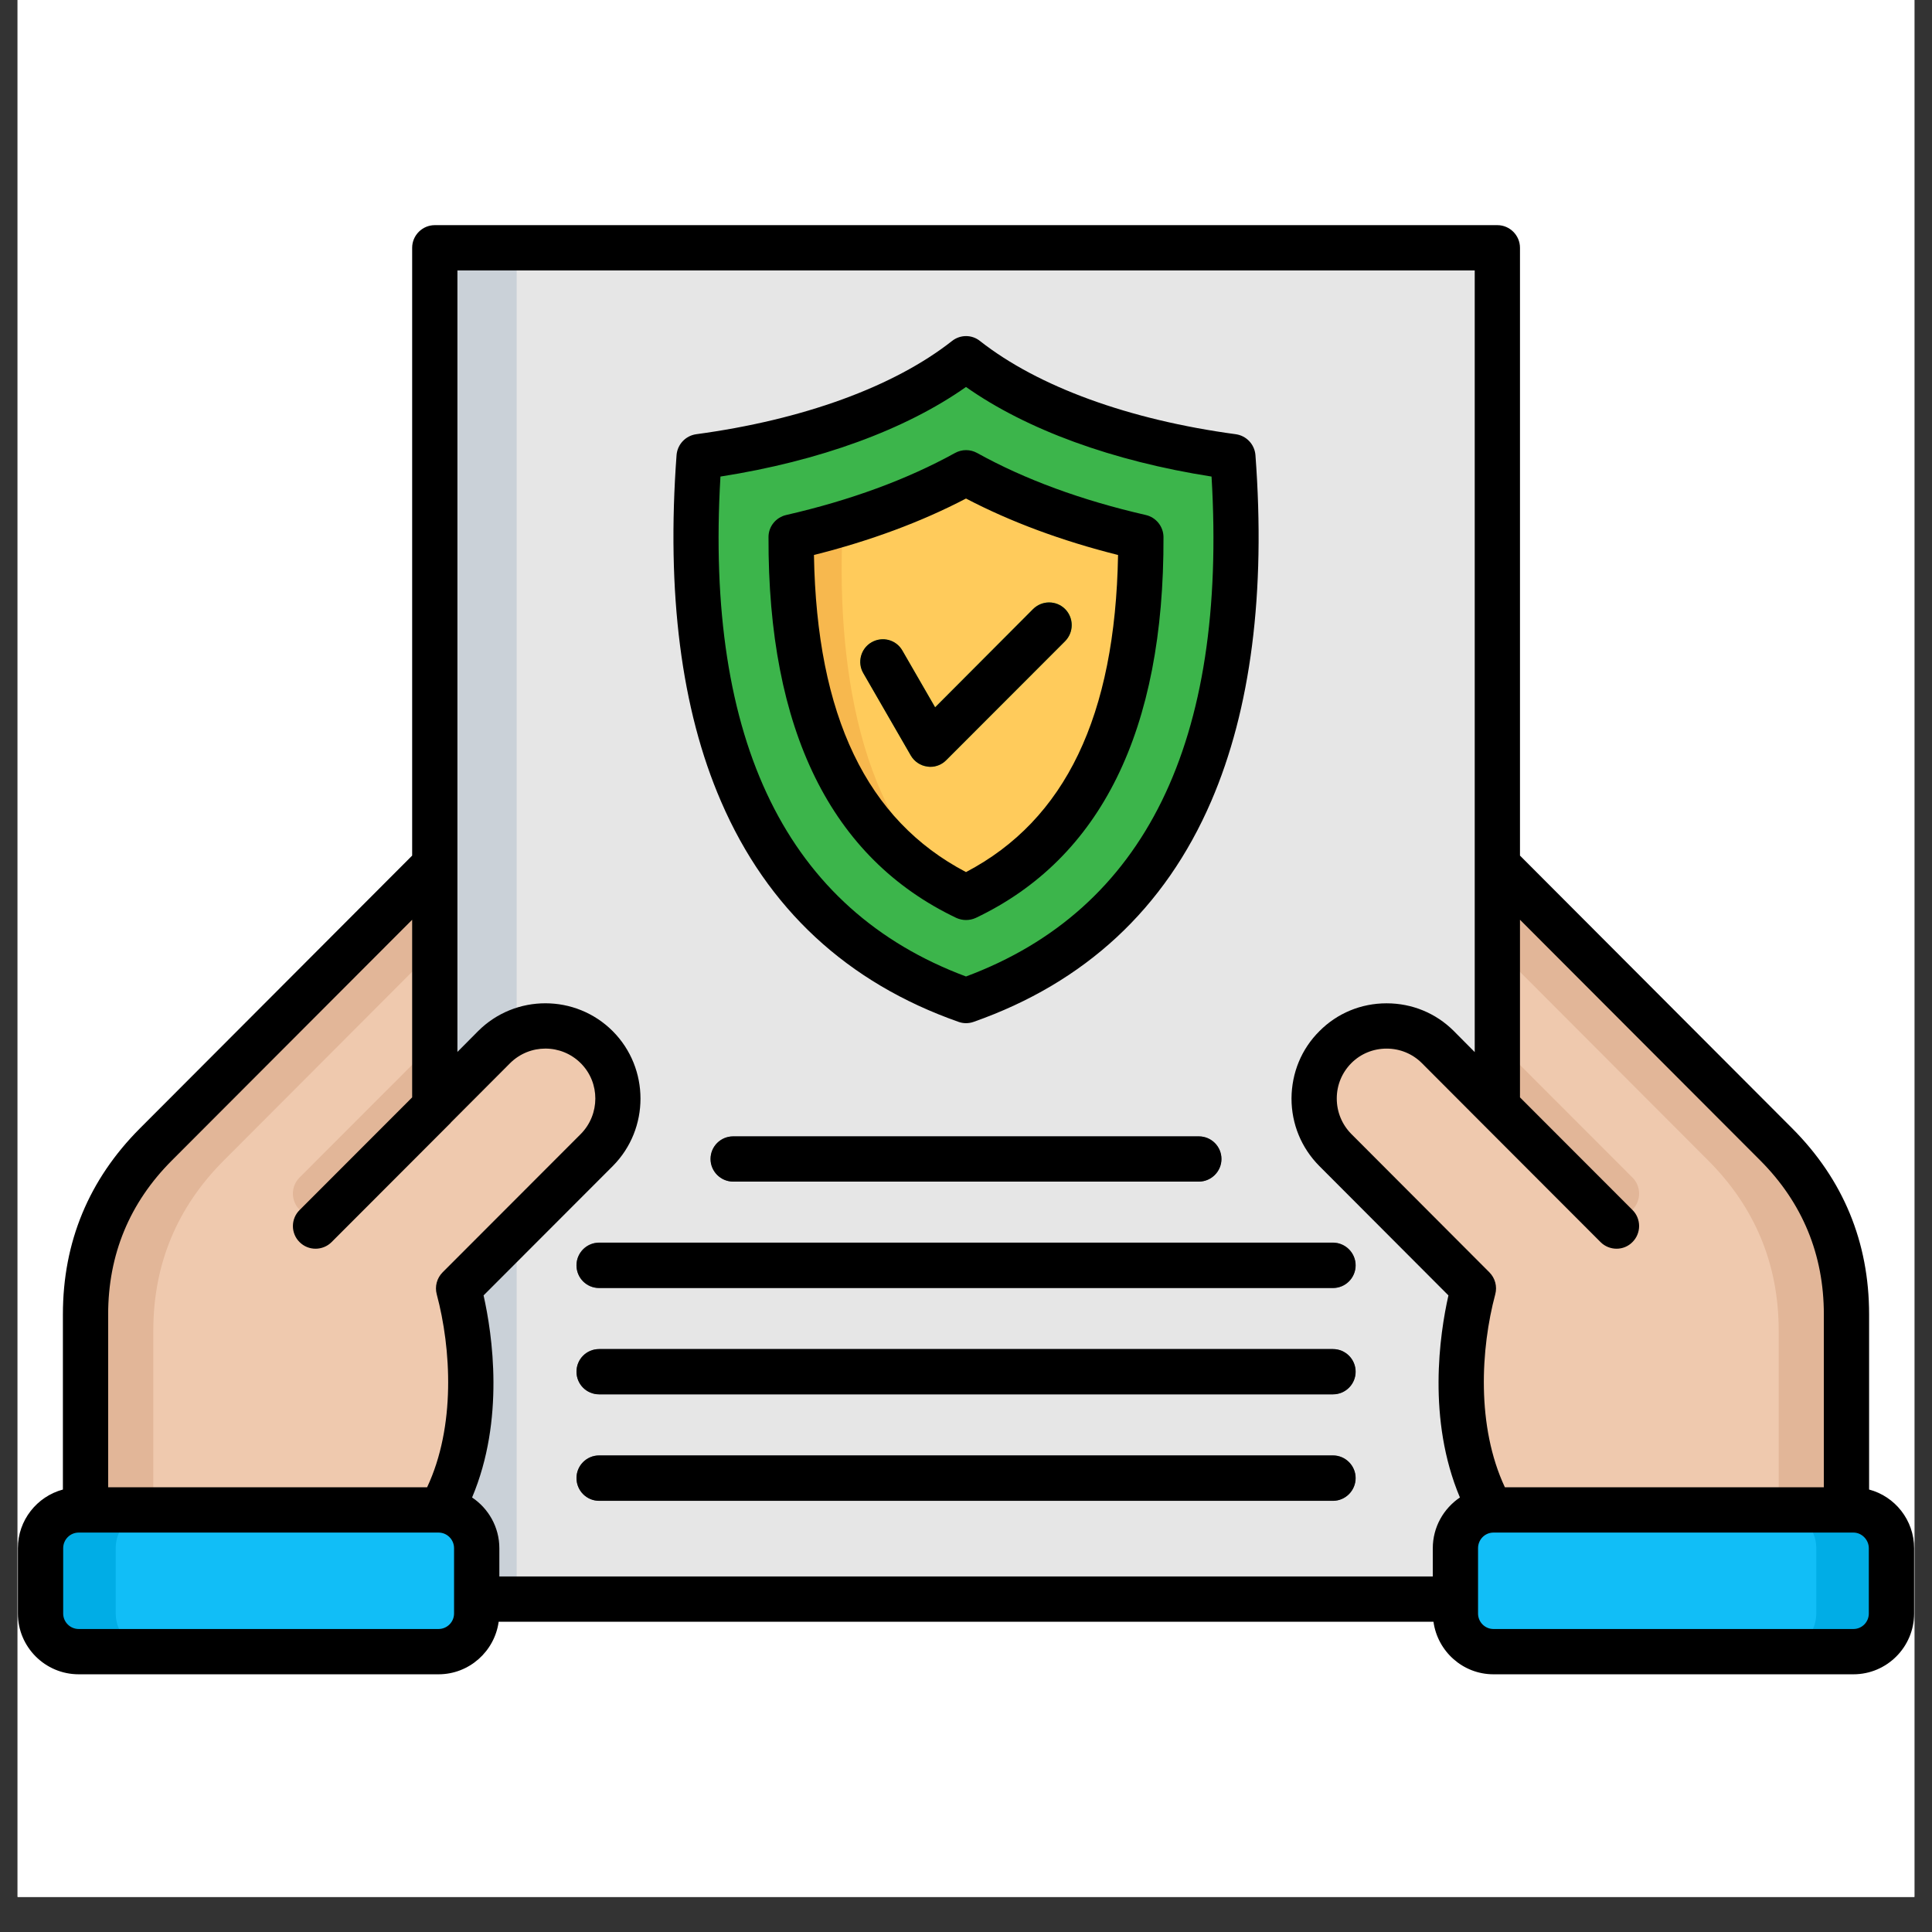 <svg xmlns="http://www.w3.org/2000/svg" xmlns:xlink="http://www.w3.org/1999/xlink" width="72" zoomAndPan="magnify" viewBox="0 0 54 54" height="72" preserveAspectRatio="xMidYMid meet" version="1.2"><rect x="0" y="0" width="54" height="54" fill="#333333" stroke="none"/><defs><clipPath id="1da35ef4ae"><path d="M 0.492 0 L 53.508 0 L 53.508 53.02 L 0.492 53.02 Z M 0.492 0 "/></clipPath><clipPath id="b3e804cb50"><path d="M 12 6.297 L 42 6.297 L 42 45 L 12 45 Z M 12 6.297 "/></clipPath><clipPath id="8ea52e2d90"><path d="M 12 6.297 L 15 6.297 L 15 45 L 12 45 Z M 12 6.297 "/></clipPath><clipPath id="e48f63d22f"><path d="M 40 42 L 53 42 L 53 46.797 L 40 46.797 Z M 40 42 "/></clipPath><clipPath id="98d54bf3ff"><path d="M 1 42 L 14 42 L 14 46.797 L 1 46.797 Z M 1 42 "/></clipPath><clipPath id="198301dd0f"><path d="M 3 42 L 14 42 L 14 46.797 L 3 46.797 Z M 3 42 "/></clipPath><clipPath id="60116a821f"><path d="M 40 42 L 53 42 L 53 46.797 L 40 46.797 Z M 40 42 "/></clipPath><clipPath id="8a16dda074"><path d="M 40 42 L 51 42 L 51 46.797 L 40 46.797 Z M 40 42 "/></clipPath><clipPath id="4067f95ecf"><path d="M 0.492 6.297 L 53.508 6.297 L 53.508 46.797 L 0.492 46.797 Z M 0.492 6.297 "/></clipPath></defs><g id="3443de87d0"><g clip-rule="nonzero" clip-path="url(#1da35ef4ae)"><path style=" stroke:none;fill-rule:nonzero;fill:#ffffff;fill-opacity:1;" d="M 0.492 0 L 53.508 0 L 53.508 53.02 L 0.492 53.02 Z M 0.492 0 "/><path style=" stroke:none;fill-rule:nonzero;fill:#ffffff;fill-opacity:1;" d="M 0.492 0 L 53.508 0 L 53.508 53.02 L 0.492 53.02 Z M 0.492 0 "/></g><g clip-rule="nonzero" clip-path="url(#b3e804cb50)"><path style=" stroke:none;fill-rule:evenodd;fill:#e6e6e6;fill-opacity:1;" d="M 12.152 6.926 L 41.848 6.926 L 41.848 44.695 L 12.152 44.695 Z M 12.152 6.926 "/></g><g clip-rule="nonzero" clip-path="url(#8ea52e2d90)"><path style=" stroke:none;fill-rule:nonzero;fill:#cad1d8;fill-opacity:1;" d="M 12.152 6.926 L 14.441 6.926 L 14.441 44.695 L 12.152 44.695 Z M 12.152 6.926 "/></g><g clip-rule="nonzero" clip-path="url(#e48f63d22f)"><path style=" stroke:none;fill-rule:evenodd;fill:#11bef7;fill-opacity:1;" d="M 51.801 46.164 L 41.742 46.164 C 41.156 46.164 40.68 45.684 40.68 45.094 L 40.68 43.27 C 40.68 42.684 41.156 42.203 41.742 42.203 L 51.801 42.203 C 52.387 42.203 52.867 42.684 52.867 43.27 L 52.867 45.094 C 52.867 45.684 52.387 46.164 51.801 46.164 Z M 51.801 46.164 "/></g><path style=" stroke:none;fill-rule:evenodd;fill:#3cb54b;fill-opacity:1;" d="M 27 27.961 C 20.742 25.762 19.02 19.711 19.539 12.762 C 22.668 12.344 25.316 11.352 27 10.027 C 28.684 11.352 31.332 12.344 34.461 12.762 C 34.98 19.711 33.258 25.762 27 27.961 Z M 27 27.961 "/><path style=" stroke:none;fill-rule:evenodd;fill:#f7b84e;fill-opacity:1;" d="M 27 25.082 C 30.902 23.227 31.898 19.113 31.887 15.008 C 30.199 14.625 28.5 14.043 27 13.211 C 25.5 14.043 23.801 14.625 22.113 15.008 C 22.102 19.113 23.098 23.227 27 25.082 Z M 27 25.082 "/><path style=" stroke:none;fill-rule:evenodd;fill:#ffcb5b;fill-opacity:1;" d="M 27 25.082 C 30.902 23.227 31.898 19.113 31.887 15.008 C 30.199 14.625 28.5 14.043 27 13.211 C 25.93 13.805 24.754 14.27 23.559 14.629 C 23.363 18.297 23.934 23.086 27 25.082 Z M 27 25.082 "/><path style=" stroke:none;fill-rule:nonzero;fill:#3cb54b;fill-opacity:1;" d="M 24.133 18.812 C 23.961 18.512 24.062 18.125 24.363 17.953 C 24.664 17.781 25.047 17.887 25.219 18.188 L 26.137 19.77 L 28.879 17.023 C 29.121 16.777 29.523 16.777 29.77 17.023 C 30.016 17.27 30.016 17.668 29.77 17.918 L 26.445 21.246 C 26.156 21.535 25.664 21.477 25.457 21.113 Z M 24.133 18.812 "/><path style=" stroke:none;fill-rule:nonzero;fill:#676873;fill-opacity:1;" d="M 20.492 33.023 C 20.141 33.023 19.863 32.738 19.863 32.391 C 19.863 32.043 20.141 31.762 20.492 31.762 L 33.508 31.762 C 33.859 31.762 34.137 32.043 34.137 32.391 C 34.137 32.738 33.859 33.023 33.508 33.023 Z M 16.742 41.945 C 16.395 41.945 16.113 41.66 16.113 41.312 C 16.113 40.965 16.395 40.68 16.742 40.68 L 37.258 40.68 C 37.605 40.68 37.887 40.965 37.887 41.312 C 37.887 41.66 37.605 41.945 37.258 41.945 Z M 16.742 38.969 C 16.395 38.969 16.113 38.688 16.113 38.34 C 16.113 37.992 16.395 37.707 16.742 37.707 L 37.258 37.707 C 37.605 37.707 37.887 37.992 37.887 38.34 C 37.887 38.688 37.605 38.969 37.258 38.969 Z M 16.742 36 C 16.395 36 16.113 35.715 16.113 35.363 C 16.113 35.016 16.395 34.73 16.742 34.73 L 37.258 34.73 C 37.605 34.73 37.887 35.016 37.887 35.363 C 37.887 35.715 37.605 36 37.258 36 Z M 16.742 36 "/><path style=" stroke:none;fill-rule:evenodd;fill:#e2b698;fill-opacity:1;" d="M 13.812 29.262 C 14.602 28.477 15.891 28.477 16.68 29.266 C 17.465 30.059 17.465 31.352 16.68 32.141 L 12.816 36.008 C 13.285 37.754 13.465 40.543 12.09 42.586 L 12.09 44.641 L 2.391 44.641 L 2.391 36.738 C 2.391 34.887 3.051 33.297 4.355 31.988 L 12.152 24.176 L 12.152 30.93 Z M 13.812 29.262 "/><path style=" stroke:none;fill-rule:evenodd;fill:#efc9ae;fill-opacity:1;" d="M 13.812 29.262 C 14.602 28.477 15.891 28.477 16.68 29.266 C 17.465 30.059 17.465 31.352 16.68 32.141 L 12.816 36.008 C 13.285 37.754 13.465 40.543 12.09 42.586 L 12.09 44.641 L 4.285 44.641 L 4.285 37.191 C 4.285 35.34 4.945 33.75 6.25 32.441 L 12.152 26.527 L 12.152 30.93 L 13.812 29.266 Z M 13.812 29.262 "/><g clip-rule="nonzero" clip-path="url(#98d54bf3ff)"><path style=" stroke:none;fill-rule:evenodd;fill:#00ade6;fill-opacity:1;" d="M 2.199 46.164 L 12.258 46.164 C 12.844 46.164 13.32 45.684 13.32 45.094 L 13.32 43.27 C 13.32 42.684 12.844 42.203 12.258 42.203 L 2.199 42.203 C 1.613 42.203 1.133 42.684 1.133 43.27 L 1.133 45.094 C 1.133 45.684 1.613 46.164 2.199 46.164 Z M 2.199 46.164 "/></g><g clip-rule="nonzero" clip-path="url(#198301dd0f)"><path style=" stroke:none;fill-rule:evenodd;fill:#11bef7;fill-opacity:1;" d="M 12.258 46.164 C 12.844 46.164 13.32 45.684 13.32 45.094 L 13.32 43.27 C 13.32 42.684 12.844 42.203 12.258 42.203 L 4.301 42.203 C 3.715 42.203 3.234 42.684 3.234 43.27 L 3.234 45.094 C 3.234 45.684 3.715 46.164 4.301 46.164 Z M 12.258 46.164 "/></g><path style=" stroke:none;fill-rule:nonzero;fill:#e2b698;fill-opacity:1;" d="M 12.152 30.914 L 9.266 33.809 C 9.02 34.055 8.617 34.055 8.371 33.809 C 8.125 33.562 8.125 33.16 8.371 32.914 L 12.152 29.129 Z M 12.152 30.914 "/><path style=" stroke:none;fill-rule:evenodd;fill:#e2b698;fill-opacity:1;" d="M 40.188 29.262 C 39.395 28.477 38.109 28.477 37.32 29.266 C 36.535 30.059 36.535 31.352 37.32 32.141 L 41.184 36.008 C 40.715 37.754 40.535 40.543 41.91 42.586 L 41.91 44.641 L 51.609 44.641 L 51.609 36.738 C 51.609 34.887 50.949 33.297 49.645 31.988 L 41.848 24.176 L 41.848 30.93 Z M 40.188 29.262 "/><path style=" stroke:none;fill-rule:evenodd;fill:#efc9ae;fill-opacity:1;" d="M 40.188 29.262 C 39.395 28.477 38.109 28.477 37.32 29.266 C 36.535 30.059 36.535 31.352 37.32 32.141 L 41.184 36.008 C 40.715 37.754 40.535 40.543 41.91 42.586 L 41.91 44.641 L 49.715 44.641 L 49.715 37.191 C 49.715 35.34 49.055 33.75 47.75 32.441 L 41.848 26.527 L 41.848 30.93 L 40.188 29.266 Z M 40.188 29.262 "/><g clip-rule="nonzero" clip-path="url(#60116a821f)"><path style=" stroke:none;fill-rule:evenodd;fill:#00ade6;fill-opacity:1;" d="M 51.801 46.164 L 41.742 46.164 C 41.156 46.164 40.68 45.684 40.68 45.094 L 40.68 43.27 C 40.68 42.684 41.156 42.203 41.742 42.203 L 51.801 42.203 C 52.387 42.203 52.867 42.684 52.867 43.27 L 52.867 45.094 C 52.867 45.684 52.387 46.164 51.801 46.164 Z M 51.801 46.164 "/></g><g clip-rule="nonzero" clip-path="url(#8a16dda074)"><path style=" stroke:none;fill-rule:evenodd;fill:#11bef7;fill-opacity:1;" d="M 41.742 46.164 C 41.156 46.164 40.68 45.684 40.68 45.094 L 40.68 43.27 C 40.68 42.684 41.156 42.203 41.742 42.203 L 49.699 42.203 C 50.285 42.203 50.766 42.684 50.766 43.27 L 50.766 45.094 C 50.766 45.684 50.285 46.164 49.699 46.164 Z M 41.742 46.164 "/></g><path style=" stroke:none;fill-rule:nonzero;fill:#e2b698;fill-opacity:1;" d="M 41.848 30.914 L 44.734 33.809 C 44.98 34.055 45.383 34.055 45.629 33.809 C 45.875 33.562 45.875 33.16 45.629 32.914 L 41.848 29.129 Z M 41.848 30.914 "/><g clip-rule="nonzero" clip-path="url(#4067f95ecf)"><path style=" stroke:none;fill-rule:nonzero;fill:#000000;fill-opacity:1;" d="M 52.242 41.633 L 52.242 36.738 C 52.242 34.719 51.52 32.969 50.094 31.539 L 42.484 23.914 L 42.484 6.926 C 42.484 6.578 42.199 6.293 41.852 6.293 L 12.152 6.293 C 11.805 6.293 11.52 6.578 11.52 6.926 L 11.52 23.914 L 3.91 31.539 C 2.484 32.969 1.758 34.715 1.758 36.738 L 1.758 41.633 C 1.035 41.828 0.5 42.488 0.5 43.273 L 0.5 45.098 C 0.5 46.035 1.262 46.797 2.199 46.797 L 12.258 46.797 C 13.113 46.797 13.824 46.156 13.938 45.328 L 40.066 45.328 C 40.18 46.156 40.887 46.797 41.742 46.797 L 51.805 46.797 C 52.738 46.797 53.5 46.035 53.5 45.098 L 53.5 43.273 C 53.5 42.488 52.965 41.824 52.242 41.633 Z M 49.199 32.434 C 50.379 33.617 50.977 35.066 50.977 36.738 L 50.977 41.57 L 42.062 41.57 C 41.262 39.863 41.387 37.695 41.793 36.176 C 41.852 35.957 41.789 35.723 41.629 35.562 L 37.77 31.695 C 37.508 31.43 37.363 31.078 37.363 30.703 C 37.363 30.328 37.508 29.98 37.77 29.715 C 38.031 29.453 38.383 29.309 38.754 29.309 L 38.758 29.309 C 39.129 29.309 39.48 29.453 39.742 29.715 L 41.402 31.379 C 41.402 31.379 41.402 31.383 41.406 31.383 L 44.738 34.719 C 44.859 34.84 45.023 34.902 45.184 34.902 C 45.344 34.902 45.508 34.84 45.629 34.715 C 45.875 34.469 45.875 34.066 45.629 33.82 L 42.484 30.672 L 42.484 25.707 Z M 41.219 7.559 L 41.219 29.406 L 40.633 28.816 C 40.133 28.316 39.465 28.043 38.758 28.043 L 38.754 28.043 C 38.043 28.043 37.375 28.32 36.879 28.82 C 36.375 29.32 36.102 29.988 36.098 30.703 C 36.098 31.418 36.375 32.086 36.875 32.59 L 40.484 36.207 C 40.238 37.297 39.887 39.676 40.805 41.855 C 40.348 42.164 40.047 42.684 40.047 43.273 L 40.047 44.062 L 13.957 44.062 L 13.957 43.273 C 13.957 42.684 13.652 42.16 13.195 41.855 C 14.113 39.68 13.762 37.301 13.516 36.207 L 17.129 32.59 C 18.16 31.551 18.16 29.859 17.125 28.82 C 16.09 27.785 14.402 27.781 13.363 28.82 L 12.785 29.402 L 12.785 7.559 Z M 4.805 32.434 L 11.52 25.707 L 11.52 30.672 L 8.375 33.82 C 8.125 34.066 8.125 34.469 8.371 34.715 C 8.496 34.84 8.656 34.902 8.82 34.902 C 8.98 34.902 9.145 34.84 9.266 34.719 L 12.598 31.383 C 12.598 31.383 12.598 31.379 12.598 31.379 L 14.258 29.715 C 14.805 29.172 15.688 29.172 16.234 29.719 C 16.777 30.262 16.773 31.148 16.234 31.695 L 12.371 35.562 C 12.211 35.723 12.148 35.957 12.207 36.176 C 12.613 37.695 12.738 39.867 11.938 41.57 L 3.023 41.57 L 3.023 36.738 C 3.023 35.066 3.621 33.617 4.805 32.434 Z M 12.691 45.098 C 12.691 45.336 12.496 45.531 12.258 45.531 L 2.199 45.531 C 1.961 45.531 1.766 45.336 1.766 45.098 L 1.766 43.273 C 1.766 43.031 1.961 42.836 2.199 42.836 L 12.258 42.836 C 12.496 42.836 12.691 43.031 12.691 43.273 Z M 52.234 45.098 C 52.234 45.336 52.043 45.531 51.805 45.531 L 41.742 45.531 C 41.504 45.531 41.312 45.336 41.312 45.098 L 41.312 43.273 C 41.312 43.031 41.504 42.836 41.742 42.836 L 51.805 42.836 C 52.039 42.836 52.234 43.039 52.234 43.273 Z M 26.793 28.562 C 26.859 28.586 26.93 28.598 27 28.598 C 27.07 28.598 27.145 28.586 27.211 28.562 C 30.324 27.469 32.559 25.395 33.852 22.398 C 34.961 19.828 35.379 16.57 35.09 12.719 C 35.066 12.422 34.84 12.18 34.543 12.137 C 31.555 11.734 29.016 10.809 27.391 9.531 C 27.164 9.348 26.84 9.348 26.609 9.531 C 24.984 10.809 22.445 11.734 19.457 12.137 C 19.16 12.18 18.934 12.422 18.91 12.719 C 18.625 16.57 19.039 19.828 20.152 22.398 C 21.445 25.395 23.68 27.469 26.793 28.562 Z M 20.137 13.32 C 22.906 12.887 25.309 12.008 27 10.816 C 28.691 12.008 31.094 12.887 33.863 13.32 C 34.305 20.734 32 25.43 27 27.293 C 22.008 25.43 19.699 20.734 20.137 13.32 Z M 26.73 25.656 C 26.816 25.695 26.91 25.715 27 25.715 C 27.094 25.715 27.188 25.695 27.273 25.656 C 30.773 23.992 32.539 20.41 32.52 15.008 C 32.516 14.715 32.312 14.461 32.027 14.395 C 30.234 13.984 28.645 13.402 27.309 12.66 C 27.117 12.555 26.887 12.555 26.695 12.66 C 25.352 13.402 23.766 13.984 21.973 14.395 C 21.688 14.461 21.48 14.715 21.48 15.008 C 21.461 20.406 23.227 23.988 26.73 25.656 Z M 27 13.934 C 28.246 14.586 29.676 15.117 31.25 15.512 C 31.172 20.012 29.777 22.918 27 24.375 C 24.223 22.918 22.828 20.012 22.75 15.512 C 24.324 15.117 25.754 14.586 27 13.934 Z M 25.457 21.117 L 24.129 18.816 C 23.953 18.516 24.059 18.125 24.359 17.953 C 24.664 17.777 25.051 17.879 25.223 18.184 L 26.137 19.77 L 28.875 17.023 C 29.125 16.777 29.523 16.777 29.77 17.023 C 30.016 17.273 30.016 17.672 29.77 17.922 L 26.449 21.246 C 26.332 21.367 26.168 21.434 26.004 21.434 C 25.977 21.434 25.949 21.43 25.922 21.426 C 25.727 21.402 25.555 21.285 25.457 21.117 Z M 37.891 41.312 C 37.891 41.664 37.605 41.949 37.258 41.949 L 16.746 41.949 C 16.395 41.949 16.113 41.664 16.113 41.312 C 16.113 40.965 16.395 40.68 16.746 40.68 L 37.258 40.68 C 37.605 40.68 37.891 40.965 37.891 41.312 Z M 16.746 34.734 L 37.258 34.734 C 37.605 34.734 37.891 35.02 37.891 35.367 C 37.891 35.719 37.605 36 37.258 36 L 16.746 36 C 16.395 36 16.113 35.719 16.113 35.367 C 16.113 35.02 16.395 34.734 16.746 34.734 Z M 20.492 33.027 C 20.145 33.027 19.859 32.742 19.859 32.395 C 19.859 32.043 20.145 31.762 20.492 31.762 L 33.508 31.762 C 33.855 31.762 34.141 32.043 34.141 32.395 C 34.141 32.742 33.855 33.027 33.508 33.027 Z M 37.891 38.34 C 37.891 38.691 37.605 38.973 37.258 38.973 L 16.746 38.973 C 16.395 38.973 16.113 38.691 16.113 38.34 C 16.113 37.988 16.395 37.707 16.746 37.707 L 37.258 37.707 C 37.605 37.707 37.891 37.988 37.891 38.34 Z M 37.891 38.34 "/></g></g></svg>